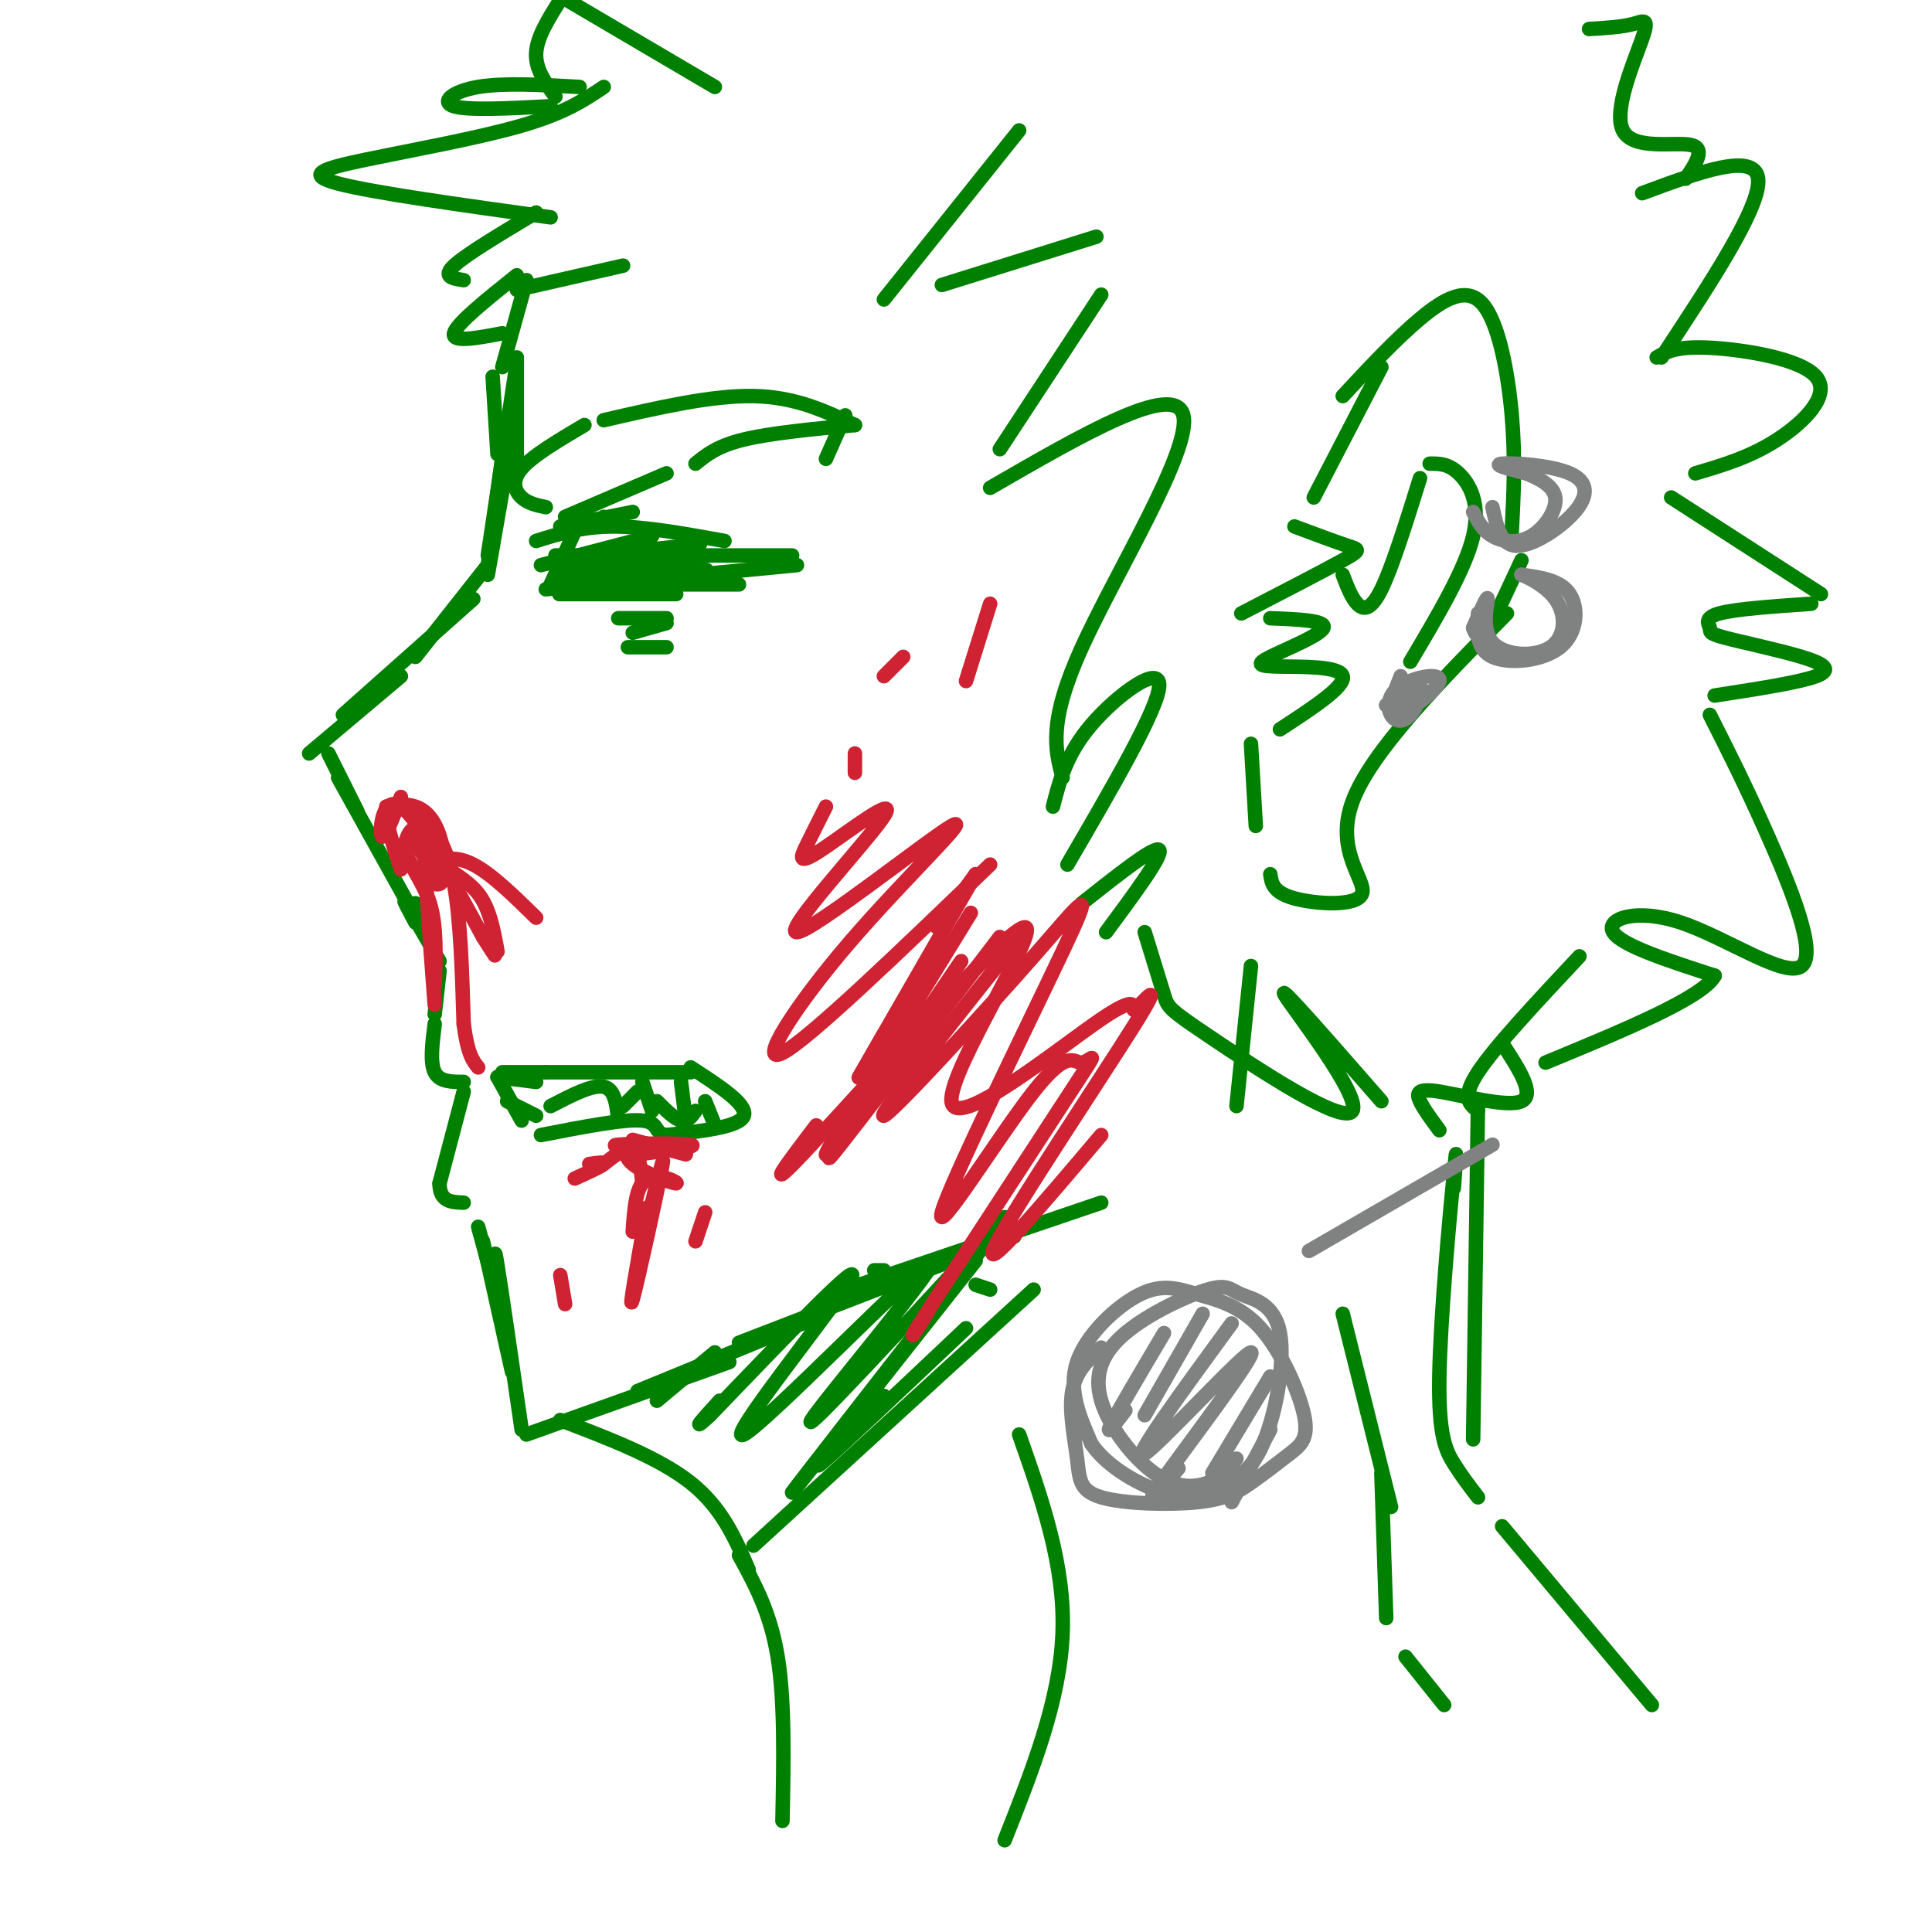 <svg viewBox='0 0 400 400' version='1.1' xmlns='http://www.w3.org/2000/svg' xmlns:xlink='http://www.w3.org/1999/xlink'><g fill='none' stroke='rgb(0,128,0)' stroke-width='3' stroke-linecap='round' stroke-linejoin='round'><path d='M102,78c0.000,0.000 1.000,16.000 1,16'/><path d='M107,74c0.000,0.000 0.000,23.000 0,23'/><path d='M107,75c0.000,0.000 -6.000,40.000 -6,40'/><path d='M105,87c0.000,0.000 -4.000,30.000 -4,30'/><path d='M105,96c0.000,0.000 -4.000,23.000 -4,23'/><path d='M101,117c0.000,0.000 -15.000,19.000 -15,19'/><path d='M98,124c0.000,0.000 -27.000,24.000 -27,24'/><path d='M83,140c0.000,0.000 -19.000,16.000 -19,16'/><path d='M68,156c0.000,0.000 6.000,12.000 6,12'/><path d='M70,161c0.000,0.000 15.000,27.000 15,27'/><path d='M86,187c0.000,0.000 4.000,10.000 4,10'/><path d='M86,191c-1.417,-2.667 -2.833,-5.333 -2,-4c0.833,1.333 3.917,6.667 7,12'/><path d='M91,201c0.000,0.000 -1.000,9.000 -1,9'/><path d='M90,212c-0.500,4.000 -1.000,8.000 0,10c1.000,2.000 3.500,2.000 6,2'/><path d='M96,226c0.000,0.000 -5.000,19.000 -5,19'/><path d='M91,245c0.000,3.833 2.500,3.917 5,4'/><path d='M104,222c0.000,0.000 9.000,0.000 9,0'/><path d='M113,222c0.000,0.000 30.000,0.000 30,0'/><path d='M143,221c5.917,3.833 11.833,7.667 11,10c-0.833,2.333 -8.417,3.167 -16,4'/><path d='M138,235c-2.667,-0.178 -1.333,-2.622 -5,-3c-3.667,-0.378 -12.333,1.311 -21,3'/><path d='M108,232c0.000,0.000 -5.000,-9.000 -5,-9'/><path d='M103,223c0.000,0.000 8.000,1.000 8,1'/><path d='M105,228c0.000,0.000 6.000,3.000 6,3'/><path d='M114,229c4.333,-2.250 8.667,-4.500 11,-4c2.333,0.500 2.667,3.750 3,7'/><path d='M133,224c0.000,0.000 2.000,6.000 2,6'/><path d='M141,224c0.000,0.000 1.000,8.000 1,8'/><path d='M146,228c0.000,0.000 2.000,5.000 2,5'/><path d='M129,229c0.000,0.000 3.000,-3.000 3,-3'/><path d='M136,228c1.833,1.833 3.667,3.667 5,4c1.333,0.333 2.167,-0.833 3,-2'/><path d='M99,254c0.000,0.000 6.000,22.000 6,22'/><path d='M100,257c0.000,0.000 6.000,27.000 6,27'/><path d='M103,265c-0.417,-4.083 -0.833,-8.167 0,-3c0.833,5.167 2.917,19.583 5,34'/><path d='M109,297c0.000,0.000 42.000,-15.000 42,-15'/><path d='M132,288c0.000,0.000 39.000,-16.000 39,-16'/><path d='M119,110c0.000,0.000 -5.000,11.000 -5,11'/><path d='M112,117c0.000,0.000 23.000,-6.000 23,-6'/><path d='M111,112c4.750,-1.500 9.500,-3.000 16,-3c6.500,0.000 14.750,1.500 23,3'/><path d='M115,115c0.000,0.000 49.000,0.000 49,0'/><path d='M165,117c0.000,0.000 -52.000,5.000 -52,5'/><path d='M121,118c-4.022,0.933 -8.044,1.867 -3,2c5.044,0.133 19.156,-0.533 22,-1c2.844,-0.467 -5.578,-0.733 -14,-1'/><path d='M126,118c4.524,-0.143 22.833,-0.000 20,0c-2.833,0.000 -26.810,-0.143 -31,-1c-4.190,-0.857 11.405,-2.429 27,-4'/><path d='M142,113c4.667,-0.667 2.833,-0.333 1,0'/><path d='M119,121c0.000,0.000 34.000,0.000 34,0'/><path d='M121,123c-3.583,0.000 -7.167,0.000 -4,0c3.167,0.000 13.083,0.000 23,0'/><path d='M128,128c0.000,0.000 10.000,0.000 10,0'/><path d='M131,131c0.000,0.000 7.000,-2.000 7,-2'/><path d='M130,134c0.000,0.000 8.000,0.000 8,0'/><path d='M121,119c0.000,0.000 15.000,-4.000 15,-4'/><path d='M127,108c0.000,0.000 -2.000,-1.000 -2,-1'/><path d='M116,109c0.000,0.000 15.000,-3.000 15,-3'/><path d='M113,105c-1.822,-0.378 -3.644,-0.756 -5,-2c-1.356,-1.244 -2.244,-3.356 0,-6c2.244,-2.644 7.622,-5.822 13,-9'/><path d='M125,87c11.167,-2.583 22.333,-5.167 31,-5c8.667,0.167 14.833,3.083 21,6'/><path d='M177,88c-8.750,0.833 -17.500,1.667 -23,3c-5.500,1.333 -7.750,3.167 -10,5'/><path d='M138,98c0.000,0.000 -21.000,9.000 -21,9'/><path d='M175,86c0.000,0.000 -4.000,9.000 -4,9'/><path d='M104,76c0.000,0.000 5.000,-18.000 5,-18'/><path d='M104,69c-5.250,1.000 -10.500,2.000 -10,0c0.500,-2.000 6.750,-7.000 13,-12'/><path d='M96,58c-2.250,-0.333 -4.500,-0.667 -2,-3c2.500,-2.333 9.750,-6.667 17,-11'/><path d='M114,45c-18.423,-2.554 -36.845,-5.107 -44,-7c-7.155,-1.893 -3.042,-3.125 6,-5c9.042,-1.875 23.012,-4.393 32,-7c8.988,-2.607 12.994,-5.304 17,-8'/><path d='M114,22c-8.533,0.444 -17.067,0.889 -20,0c-2.933,-0.889 -0.267,-3.111 5,-4c5.267,-0.889 13.133,-0.444 21,0'/><path d='M107,60c0.000,0.000 22.000,-5.000 22,-5'/><path d='M148,18c0.000,0.000 -34.000,-20.000 -34,-20'/><path d='M116,0c-2.417,3.833 -4.833,7.667 -5,11c-0.167,3.333 1.917,6.167 4,9'/><path d='M205,267c0.000,0.000 -3.000,-1.000 -3,-1'/><path d='M183,263c0.000,0.000 -2.000,0.000 -2,0'/><path d='M153,278c0.000,0.000 57.000,-22.000 57,-22'/><path d='M175,267c0.000,0.000 53.000,-18.000 53,-18'/><path d='M256,229c0.000,0.000 3.000,-29.000 3,-29'/><path d='M116,294c10.250,3.917 20.500,7.833 27,13c6.500,5.167 9.250,11.583 12,18'/><path d='M153,322c3.250,5.917 6.500,11.833 8,21c1.500,9.167 1.250,21.583 1,34'/><path d='M156,320c0.000,0.000 58.000,-53.000 58,-53'/><path d='M200,275c-13.583,12.833 -27.167,25.667 -30,28c-2.833,2.333 5.083,-5.833 13,-14'/><path d='M202,261c-19.333,24.500 -38.667,49.000 -38,48c0.667,-1.000 21.333,-27.500 42,-54'/><path d='M208,252c-21.140,22.879 -42.281,45.758 -40,42c2.281,-3.758 27.982,-34.152 25,-33c-2.982,1.152 -34.649,33.848 -39,36c-4.351,2.152 18.614,-26.242 22,-32c3.386,-5.758 -12.807,11.121 -29,28'/><path d='M147,293c-4.500,4.167 -1.250,0.583 2,-3'/><path d='M148,280c0.000,0.000 -12.000,10.000 -12,10'/><path d='M299,353c0.000,0.000 -8.000,-10.000 -8,-10'/><path d='M287,335c0.000,0.000 -1.000,-30.000 -1,-30'/><path d='M288,312c0.000,0.000 -10.000,-40.000 -10,-40'/><path d='M211,27c0.000,0.000 -28.000,35.000 -28,35'/><path d='M195,59c0.000,0.000 32.000,-10.000 32,-10'/><path d='M228,61c0.000,0.000 -21.000,32.000 -21,32'/><path d='M205,101c19.133,-11.067 38.267,-22.133 40,-15c1.733,7.133 -13.933,32.467 -21,48c-7.067,15.533 -5.533,21.267 -4,27'/><path d='M218,167c1.400,-5.467 2.800,-10.933 8,-17c5.200,-6.067 14.200,-12.733 14,-8c-0.200,4.733 -9.600,20.867 -19,37'/><path d='M224,187c7.583,-6.000 15.167,-12.000 16,-11c0.833,1.000 -5.083,9.000 -11,17'/><path d='M237,193c1.581,5.156 3.161,10.313 4,13c0.839,2.687 0.936,2.906 10,9c9.064,6.094 27.094,18.064 29,15c1.906,-3.064 -12.313,-21.161 -14,-24c-1.687,-2.839 9.156,9.581 20,22'/><path d='M306,230c-1.750,-1.333 -3.500,-2.667 0,-8c3.500,-5.333 12.250,-14.667 21,-24'/><path d='M272,103c0.000,0.000 14.000,-27.000 14,-27'/><path d='M278,82c5.470,-5.881 10.940,-11.762 16,-16c5.060,-4.238 9.708,-6.833 13,-3c3.292,3.833 5.226,14.095 6,23c0.774,8.905 0.387,16.452 0,24'/><path d='M312,127c-14.137,14.393 -28.274,28.786 -32,39c-3.726,10.214 2.958,16.250 2,19c-0.958,2.750 -9.560,2.214 -14,1c-4.440,-1.214 -4.720,-3.107 -5,-5'/><path d='M260,171c0.000,0.000 -1.000,-17.000 -1,-17'/><path d='M278,119c0.889,2.356 1.778,4.711 3,6c1.222,1.289 2.778,1.511 5,-3c2.222,-4.511 5.111,-13.756 8,-23'/><path d='M296,96c1.911,-0.022 3.822,-0.044 6,2c2.178,2.044 4.622,6.156 3,13c-1.622,6.844 -7.311,16.422 -13,26'/><path d='M315,116c0.000,0.000 -7.000,15.000 -7,15'/><path d='M340,40c11.667,-4.333 23.333,-8.667 24,-3c0.667,5.667 -9.667,21.333 -20,37'/><path d='M343,74c2.024,-1.179 4.048,-2.357 11,-2c6.952,0.357 18.833,2.250 22,6c3.167,3.750 -2.381,9.357 -8,13c-5.619,3.643 -11.310,5.321 -17,7'/><path d='M346,103c0.000,0.000 31.000,20.000 31,20'/><path d='M375,125c-7.827,0.541 -15.655,1.081 -19,2c-3.345,0.919 -2.209,2.216 -2,3c0.209,0.784 -0.511,1.056 3,2c3.511,0.944 11.253,2.562 16,4c4.747,1.438 6.499,2.697 3,4c-3.499,1.303 -12.250,2.652 -21,4'/><path d='M354,148c3.667,7.234 7.333,14.469 12,25c4.667,10.531 10.333,24.359 7,27c-3.333,2.641 -15.667,-5.904 -25,-9c-9.333,-3.096 -15.667,-0.742 -14,2c1.667,2.742 11.333,5.871 21,9'/><path d='M355,202c-2.333,4.500 -18.667,11.250 -35,18'/><path d='M349,37c2.131,-3.169 4.262,-6.338 1,-7c-3.262,-0.662 -11.915,1.183 -14,-3c-2.085,-4.183 2.400,-14.396 4,-19c1.600,-4.604 0.314,-3.601 -2,-3c-2.314,0.601 -5.657,0.801 -9,1'/><path d='M268,109c4.289,1.600 8.578,3.200 11,4c2.422,0.800 2.978,0.800 -1,3c-3.978,2.200 -12.489,6.600 -21,11'/><path d='M263,128c5.831,0.228 11.662,0.456 11,2c-0.662,1.544 -7.817,4.404 -11,6c-3.183,1.596 -2.396,1.930 2,2c4.396,0.070 12.399,-0.123 13,2c0.601,2.123 -6.199,6.561 -13,11'/><path d='M311,216c3.470,5.321 6.940,10.643 4,12c-2.940,1.357 -12.292,-1.250 -17,-2c-4.708,-0.750 -4.774,0.357 -4,2c0.774,1.643 2.387,3.821 4,6'/><path d='M306,228c0.000,0.000 -1.000,70.000 -1,70'/><path d='M301,246c0.399,-5.524 0.798,-11.048 0,-3c-0.798,8.048 -2.792,29.667 -3,42c-0.208,12.333 1.369,15.381 3,18c1.631,2.619 3.315,4.810 5,7'/><path d='M311,316c0.000,0.000 31.000,37.000 31,37'/><path d='M208,381c5.750,-14.500 11.500,-29.000 12,-43c0.500,-14.000 -4.250,-27.500 -9,-41'/></g>
<g fill='none' stroke='rgb(207,34,51)' stroke-width='3' stroke-linecap='round' stroke-linejoin='round'><path d='M132,239c6.489,-0.822 12.978,-1.644 11,-2c-1.978,-0.356 -12.422,-0.244 -15,0c-2.578,0.244 2.711,0.622 8,1'/><path d='M131,236c0.000,0.000 11.000,3.000 11,3'/><path d='M134,238c-0.952,-0.729 -1.904,-1.458 -3,-1c-1.096,0.458 -2.335,2.102 0,4c2.335,1.898 8.244,4.049 9,4c0.756,-0.049 -3.641,-2.300 -6,-1c-2.359,1.300 -2.679,6.150 -3,11'/><path d='M134,250c-2.000,11.267 -4.000,22.533 -3,19c1.000,-3.533 5.000,-21.867 6,-27c1.000,-5.133 -1.000,2.933 -3,11'/><path d='M133,245c-0.333,-3.167 -0.667,-6.333 -2,-7c-1.333,-0.667 -3.667,1.167 -6,3'/><path d='M122,241c1.750,-0.250 3.500,-0.500 3,0c-0.500,0.500 -3.250,1.750 -6,3'/><path d='M116,264c0.000,0.000 1.000,6.000 1,6'/><path d='M146,251c0.000,0.000 -2.000,6.000 -2,6'/><path d='M86,173c0.000,0.000 0.000,0.000 0,0'/><path d='M86,172c2.028,4.477 4.056,8.954 4,9c-0.056,0.046 -2.197,-4.338 -4,-6c-1.803,-1.662 -3.268,-0.600 -2,2c1.268,2.600 5.268,6.738 7,6c1.732,-0.738 1.197,-6.353 0,-10c-1.197,-3.647 -3.056,-5.328 -5,-6c-1.944,-0.672 -3.972,-0.336 -6,0'/><path d='M80,167c-0.500,2.167 1.250,7.583 3,13'/><path d='M92,177c-1.833,-5.083 -3.667,-10.167 -4,-5c-0.333,5.167 0.833,20.583 2,36'/><path d='M90,204c0.220,-6.140 0.440,-12.281 -1,-17c-1.440,-4.719 -4.541,-8.018 -5,-11c-0.459,-2.982 1.722,-5.649 4,-5c2.278,0.649 4.651,4.614 6,12c1.349,7.386 1.675,18.193 2,29'/><path d='M96,212c0.833,6.333 1.917,7.667 3,9'/><path d='M83,165c-1.756,4.644 -3.511,9.289 -4,8c-0.489,-1.289 0.289,-8.511 4,-6c3.711,2.511 10.356,14.756 17,27'/><path d='M100,194c3.167,5.000 2.583,4.000 2,3'/><path d='M103,197c-0.798,-4.458 -1.595,-8.917 -4,-12c-2.405,-3.083 -6.417,-4.792 -7,-6c-0.583,-1.208 2.262,-1.917 6,0c3.738,1.917 8.369,6.458 13,11'/><path d='M202,181c0.000,0.000 -8.000,11.000 -8,11'/><path d='M202,181c-9.917,17.250 -19.833,34.500 -23,40c-3.167,5.500 0.417,-0.750 4,-7'/><path d='M201,189c-14.833,24.167 -29.667,48.333 -30,50c-0.333,1.667 13.833,-19.167 28,-40'/><path d='M207,194c-14.000,18.333 -28.000,36.667 -33,43c-5.000,6.333 -1.000,0.667 3,-5'/><path d='M212,193c-15.346,19.277 -30.692,38.553 -29,38c1.692,-0.553 20.421,-20.937 31,-33c10.579,-12.063 13.007,-15.805 6,-1c-7.007,14.805 -23.449,48.158 -25,54c-1.551,5.842 11.791,-15.826 19,-25c7.209,-9.174 8.287,-5.855 10,-6c1.713,-0.145 4.061,-3.756 -1,4c-5.061,7.756 -17.530,26.878 -30,46'/><path d='M193,270c-5.467,8.489 -4.133,6.711 -3,5c1.133,-1.711 2.067,-3.356 3,-5'/><path d='M228,235c-12.609,14.888 -25.217,29.776 -22,23c3.217,-6.776 22.261,-35.217 29,-46c6.739,-10.783 1.175,-3.909 0,-3c-1.175,0.909 2.039,-4.149 -7,2c-9.039,6.149 -30.330,23.504 -31,17c-0.670,-6.504 19.281,-36.866 15,-36c-4.281,0.866 -32.795,32.962 -44,45c-11.205,12.038 -5.103,4.019 1,-4'/><path d='M205,179c-18.816,18.125 -37.632,36.249 -43,39c-5.368,2.751 2.710,-9.872 14,-23c11.290,-13.128 25.790,-26.760 21,-24c-4.790,2.760 -28.869,21.911 -32,22c-3.131,0.089 14.687,-18.883 18,-24c3.313,-5.117 -7.877,3.622 -13,7c-5.123,3.378 -4.178,1.394 -3,-1c1.178,-2.394 2.589,-5.197 4,-8'/><path d='M177,160c0.000,0.000 0.000,-4.000 0,-4'/><path d='M183,140c0.000,0.000 4.000,-4.000 4,-4'/><path d='M205,125c0.000,0.000 -5.000,16.000 -5,16'/></g>
<g fill='none' stroke='rgb(128,130,130)' stroke-width='3' stroke-linecap='round' stroke-linejoin='round'><path d='M309,237c0.000,0.000 -38.000,22.000 -38,22'/><path d='M228,279c-2.640,2.447 -5.280,4.894 -6,9c-0.720,4.106 0.480,9.869 1,14c0.520,4.131 0.359,6.628 5,8c4.641,1.372 14.082,1.620 20,1c5.918,-0.620 8.313,-2.108 11,-4c2.687,-1.892 5.666,-4.188 8,-6c2.334,-1.812 4.022,-3.140 3,-8c-1.022,-4.860 -4.755,-13.253 -9,-18c-4.245,-4.747 -9.004,-5.850 -13,-7c-3.996,-1.150 -7.230,-2.348 -12,0c-4.770,2.348 -11.077,8.242 -13,14c-1.923,5.758 0.539,11.379 3,17'/><path d='M226,299c3.391,4.922 10.370,8.725 15,10c4.630,1.275 6.911,0.020 10,-1c3.089,-1.020 6.985,-1.805 10,-8c3.015,-6.195 5.149,-17.801 4,-24c-1.149,-6.199 -5.583,-6.992 -8,-8c-2.417,-1.008 -2.819,-2.232 -7,-1c-4.181,1.232 -12.143,4.918 -17,9c-4.857,4.082 -6.611,8.558 -5,14c1.611,5.442 6.588,11.850 11,15c4.412,3.150 8.261,3.043 11,2c2.739,-1.043 4.370,-3.021 6,-5'/><path d='M241,276c-4.833,8.167 -9.667,16.333 -11,19c-1.333,2.667 0.833,-0.167 3,-3'/><path d='M249,272c0.000,0.000 -12.000,21.000 -12,21'/><path d='M255,274c-10.649,14.571 -21.298,29.143 -18,27c3.298,-2.143 20.542,-21.000 22,-21c1.458,0.000 -12.869,18.857 -18,26c-5.131,7.143 -1.065,2.571 3,-2'/><path d='M263,285c0.000,0.000 -12.000,20.000 -12,20'/><path d='M263,296c0.000,0.000 -8.000,15.000 -8,15'/><path d='M306,127c-0.196,3.726 -0.393,7.452 3,9c3.393,1.548 10.375,0.917 14,-2c3.625,-2.917 3.893,-8.119 2,-11c-1.893,-2.881 -5.946,-3.440 -10,-4'/><path d='M315,119c-0.094,-0.066 4.671,1.770 7,5c2.329,3.230 2.222,7.856 -1,10c-3.222,2.144 -9.560,1.808 -12,-1c-2.440,-2.808 -0.983,-8.088 -1,-9c-0.017,-0.912 -1.509,2.544 -3,6'/><path d='M305,130c0.500,2.000 3.250,4.000 6,6'/><path d='M290,140c-1.662,4.159 -3.323,8.319 -1,8c2.323,-0.319 8.631,-5.116 9,-7c0.369,-1.884 -5.202,-0.856 -8,1c-2.798,1.856 -2.822,4.539 -2,6c0.822,1.461 2.491,1.701 4,0c1.509,-1.701 2.860,-5.343 2,-6c-0.860,-0.657 -3.930,1.672 -7,4'/><path d='M287,146c0.600,0.089 5.600,-1.689 7,-2c1.400,-0.311 -0.800,0.844 -3,2'/><path d='M309,105c0.844,3.951 1.687,7.901 5,8c3.313,0.099 9.094,-3.654 12,-7c2.906,-3.346 2.936,-6.285 -1,-8c-3.936,-1.715 -11.839,-2.204 -14,-2c-2.161,0.204 1.419,1.102 5,2'/><path d='M316,98c2.321,0.973 5.622,2.405 6,5c0.378,2.595 -2.167,6.352 -5,8c-2.833,1.648 -5.952,1.185 -8,0c-2.048,-1.185 -3.024,-3.093 -4,-5'/></g>
</svg>